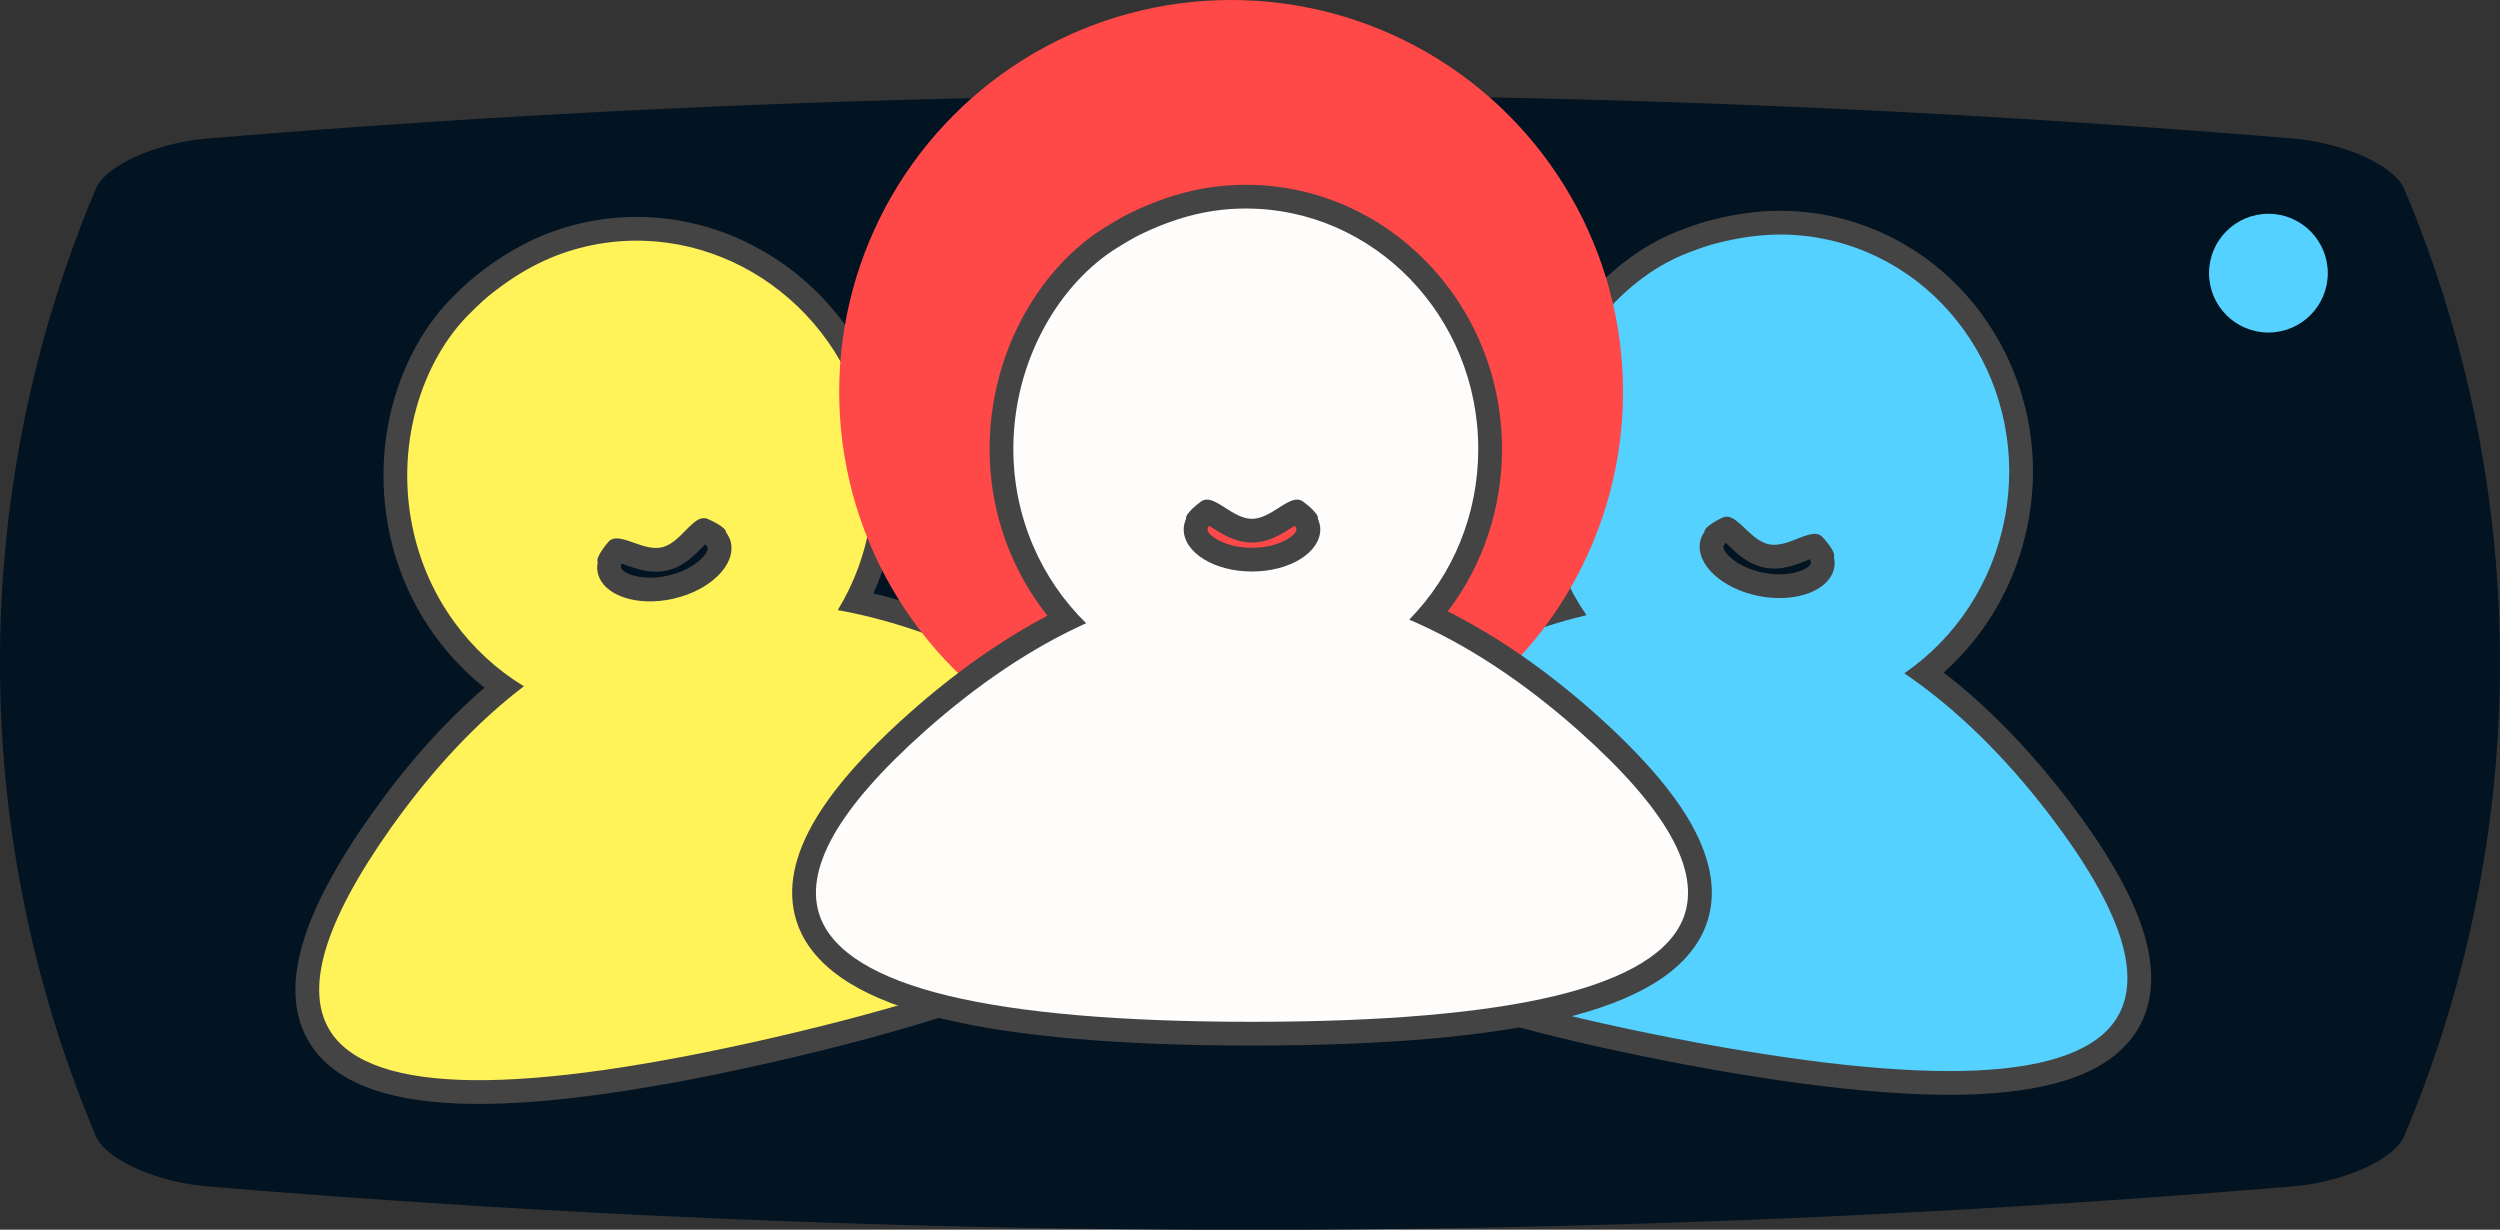 <svg xmlns="http://www.w3.org/2000/svg" width="105.25" height="51.769" viewBox="0 0 105.25 51.769"><rect x="0" y="0" width="105.25" height="51.769" fill="#333333" stroke="none"/><g id="Group_490" data-name="Group 490" transform="translate(-1402 -2769)"><g id="Group_489" data-name="Group 489" transform="translate(-52.67 -1571)"><g id="Group_488" data-name="Group 488"><path id="Path_605" data-name="Path 605" d="M458.938,199.3c-.4.983-2.523,1.944-4.686,2.128a528.149,528.149,0,0,1-87.817,0c-2.163-.184-4.282-1.145-4.686-2.128a51.268,51.268,0,0,1,0-39.856c.4-.983,2.523-1.944,4.686-2.127a527.918,527.918,0,0,1,87.817,0c2.163.183,4.282,1.144,4.686,2.127A51.289,51.289,0,0,1,458.938,199.3Z" transform="translate(1096.952 4188.517)" fill="#021321"></path><g id="Subtraction_3" data-name="Subtraction 3" transform="matrix(0.974, -0.225, 0.225, 0.974, -3268.701, 6413.9)" fill="#fff359"><path d="M 5092.708 -907.482 C 5087.194 -907.482 5082.851 -907.856 5079.798 -908.594 C 5076.613 -909.364 5074.686 -910.577 5074.07 -912.198 C 5073.644 -913.319 5073.837 -914.615 5074.643 -916.052 C 5075.4 -917.402 5076.734 -918.93 5078.606 -920.595 C 5080.681 -922.438 5082.79 -923.891 5084.885 -924.919 C 5084.112 -925.784 5083.489 -926.765 5083.028 -927.843 C 5082.453 -929.19 5082.162 -930.623 5082.162 -932.103 C 5082.162 -933.961 5082.627 -935.804 5083.509 -937.431 C 5084.335 -938.953 5085.508 -940.228 5086.813 -941.02 C 5087.379 -941.372 5087.672 -941.525 5087.96 -941.659 C 5089.507 -942.383 5090.934 -942.721 5092.449 -942.721 C 5098.12 -942.721 5102.734 -937.958 5102.734 -932.103 C 5102.734 -929.491 5101.827 -927.026 5100.166 -925.087 C 5102.396 -924.043 5104.629 -922.534 5106.811 -920.595 C 5108.683 -918.93 5110.017 -917.402 5110.774 -916.052 C 5111.58 -914.615 5111.773 -913.319 5111.347 -912.198 C 5110.731 -910.577 5108.804 -909.364 5105.619 -908.594 C 5102.566 -907.856 5098.223 -907.482 5092.708 -907.482 Z M 5090.454 -929.129 L 5090.457 -929.118 L 5090.396 -928.969 C 5090.354 -928.864 5090.333 -928.781 5090.333 -928.716 C 5090.333 -928.112 5091.308 -927.439 5092.708 -927.439 C 5094.109 -927.439 5095.084 -928.112 5095.084 -928.716 C 5095.084 -928.785 5095.064 -928.866 5095.024 -928.963 L 5094.958 -929.118 L 5094.962 -929.133 C 5094.882 -929.223 5094.729 -929.359 5094.586 -929.464 C 5094.48 -929.44 5094.244 -929.289 5094.099 -929.196 C 5093.722 -928.956 5093.253 -928.657 5092.708 -928.657 C 5092.163 -928.657 5091.694 -928.956 5091.318 -929.196 C 5091.173 -929.289 5090.938 -929.438 5090.832 -929.464 C 5090.688 -929.356 5090.534 -929.219 5090.454 -929.129 Z" stroke="none"></path><path d="M 5092.708 -907.982 C 5098.183 -907.982 5102.487 -908.351 5105.501 -909.08 C 5108.516 -909.809 5110.326 -910.918 5110.88 -912.376 C 5111.25 -913.351 5111.068 -914.506 5110.338 -915.807 C 5109.608 -917.108 5108.31 -918.593 5106.479 -920.221 C 5104.129 -922.309 5101.724 -923.889 5099.33 -924.914 C 5101.203 -926.828 5102.234 -929.381 5102.234 -932.103 C 5102.234 -937.682 5097.845 -942.221 5092.449 -942.221 C 5091.01 -942.221 5089.65 -941.898 5088.171 -941.205 C 5087.898 -941.079 5087.62 -940.933 5087.075 -940.594 C 5085.843 -939.847 5084.733 -938.639 5083.949 -937.192 C 5083.107 -935.639 5082.662 -933.879 5082.662 -932.103 C 5082.662 -930.691 5082.94 -929.324 5083.488 -928.039 C 5084.016 -926.803 5084.769 -925.7 5085.727 -924.762 C 5083.469 -923.746 5081.185 -922.218 5078.938 -920.221 C 5077.107 -918.593 5075.809 -917.108 5075.079 -915.807 C 5074.349 -914.506 5074.167 -913.351 5074.537 -912.376 C 5075.091 -910.918 5076.901 -909.809 5079.916 -909.08 C 5082.93 -908.351 5087.234 -907.982 5092.708 -907.982 M 5090.81 -929.967 C 5091.039 -929.967 5091.305 -929.798 5091.587 -929.618 C 5091.925 -929.402 5092.309 -929.157 5092.708 -929.157 C 5093.107 -929.157 5093.491 -929.402 5093.83 -929.618 C 5094.111 -929.797 5094.377 -929.967 5094.607 -929.967 C 5094.696 -929.967 5094.774 -929.943 5094.846 -929.893 C 5094.853 -929.888 5095.544 -929.394 5095.484 -929.157 C 5095.552 -928.997 5095.584 -928.853 5095.584 -928.716 C 5095.584 -927.736 5094.294 -926.939 5092.708 -926.939 C 5091.123 -926.939 5089.833 -927.736 5089.833 -928.716 C 5089.833 -928.848 5089.864 -928.989 5089.933 -929.157 C 5089.877 -929.388 5090.543 -929.872 5090.572 -929.893 C 5090.644 -929.943 5090.721 -929.967 5090.81 -929.967 M 5092.708 -906.982 C 5087.155 -906.982 5082.771 -907.361 5079.681 -908.108 C 5078.079 -908.496 5076.767 -908.998 5075.781 -909.602 C 5074.692 -910.27 5073.958 -911.083 5073.603 -912.02 C 5073.122 -913.286 5073.325 -914.724 5074.207 -916.296 C 5074.991 -917.695 5076.36 -919.267 5078.274 -920.969 C 5080.195 -922.676 5082.148 -924.054 5084.097 -925.079 C 5083.477 -925.859 5082.965 -926.718 5082.569 -927.646 C 5081.967 -929.056 5081.662 -930.555 5081.662 -932.103 C 5081.662 -934.044 5082.148 -935.969 5083.069 -937.669 C 5083.937 -939.268 5085.173 -940.609 5086.552 -941.447 C 5087.138 -941.81 5087.445 -941.971 5087.75 -942.113 C 5089.364 -942.868 5090.858 -943.221 5092.449 -943.221 C 5098.396 -943.221 5103.234 -938.233 5103.234 -932.103 C 5103.234 -929.59 5102.431 -927.207 5100.95 -925.262 C 5103.033 -924.215 5105.111 -922.775 5107.143 -920.969 C 5109.057 -919.267 5110.426 -917.695 5111.21 -916.296 C 5112.092 -914.724 5112.295 -913.286 5111.814 -912.021 C 5111.458 -911.083 5110.725 -910.27 5109.636 -909.602 C 5108.65 -908.998 5107.338 -908.496 5105.736 -908.108 C 5102.646 -907.361 5098.262 -906.982 5092.708 -906.982 Z M 5090.833 -928.705 C 5090.853 -928.463 5091.558 -927.939 5092.708 -927.939 C 5093.863 -927.939 5094.569 -928.467 5094.584 -928.708 C 5094.583 -928.716 5094.577 -928.736 5094.563 -928.769 L 5094.521 -928.87 C 5094.52 -928.87 5094.52 -928.87 5094.52 -928.87 C 5094.467 -928.838 5094.413 -928.803 5094.367 -928.775 C 5093.958 -928.514 5093.399 -928.157 5092.708 -928.157 C 5092.017 -928.157 5091.458 -928.514 5091.049 -928.775 C 5091.004 -928.803 5090.952 -928.837 5090.899 -928.869 C 5090.897 -928.867 5090.895 -928.865 5090.893 -928.863 L 5090.859 -928.782 C 5090.843 -928.74 5090.835 -928.716 5090.833 -928.705 Z" stroke="none" fill="#444"></path></g><g id="Subtraction_1" data-name="Subtraction 1" transform="translate(-3647.28 4303.269) rotate(11)" fill="#55d1ff"><path d="M 5092.708 -907.482 C 5087.194 -907.482 5082.851 -907.856 5079.798 -908.594 C 5076.613 -909.364 5074.686 -910.577 5074.07 -912.198 C 5073.644 -913.319 5073.837 -914.615 5074.643 -916.052 C 5075.4 -917.402 5076.734 -918.93 5078.606 -920.595 C 5080.681 -922.438 5082.79 -923.891 5084.885 -924.919 C 5084.112 -925.784 5083.489 -926.765 5083.028 -927.843 C 5082.453 -929.19 5082.162 -930.623 5082.162 -932.103 C 5082.162 -933.961 5082.627 -935.804 5083.509 -937.431 C 5084.335 -938.953 5085.508 -940.228 5086.813 -941.02 C 5087.379 -941.372 5087.672 -941.525 5087.96 -941.659 C 5089.507 -942.383 5090.934 -942.721 5092.449 -942.721 C 5098.12 -942.721 5102.734 -937.958 5102.734 -932.103 C 5102.734 -929.491 5101.827 -927.026 5100.166 -925.087 C 5102.396 -924.043 5104.629 -922.534 5106.811 -920.595 C 5108.683 -918.93 5110.017 -917.402 5110.774 -916.052 C 5111.58 -914.615 5111.773 -913.319 5111.347 -912.198 C 5110.731 -910.577 5108.804 -909.364 5105.619 -908.594 C 5102.566 -907.856 5098.223 -907.482 5092.708 -907.482 Z M 5090.454 -929.129 L 5090.457 -929.118 L 5090.396 -928.969 C 5090.354 -928.864 5090.333 -928.781 5090.333 -928.716 C 5090.333 -928.112 5091.308 -927.439 5092.708 -927.439 C 5094.109 -927.439 5095.084 -928.112 5095.084 -928.716 C 5095.084 -928.785 5095.064 -928.866 5095.024 -928.963 L 5094.958 -929.118 L 5094.962 -929.133 C 5094.882 -929.223 5094.729 -929.359 5094.586 -929.464 C 5094.48 -929.44 5094.244 -929.289 5094.099 -929.196 C 5093.722 -928.956 5093.253 -928.657 5092.708 -928.657 C 5092.163 -928.657 5091.694 -928.956 5091.318 -929.196 C 5091.173 -929.289 5090.938 -929.438 5090.832 -929.464 C 5090.688 -929.356 5090.534 -929.219 5090.454 -929.129 Z" stroke="none"></path><path d="M 5092.708 -907.982 C 5098.183 -907.982 5102.487 -908.351 5105.501 -909.08 C 5108.516 -909.809 5110.326 -910.918 5110.88 -912.376 C 5111.25 -913.351 5111.068 -914.506 5110.338 -915.807 C 5109.608 -917.108 5108.31 -918.593 5106.479 -920.221 C 5104.129 -922.309 5101.724 -923.889 5099.33 -924.914 C 5101.203 -926.828 5102.234 -929.381 5102.234 -932.103 C 5102.234 -937.682 5097.845 -942.221 5092.449 -942.221 C 5091.01 -942.221 5089.65 -941.898 5088.171 -941.205 C 5087.898 -941.079 5087.62 -940.933 5087.075 -940.594 C 5085.843 -939.847 5084.733 -938.639 5083.949 -937.192 C 5083.107 -935.639 5082.662 -933.879 5082.662 -932.103 C 5082.662 -930.691 5082.94 -929.324 5083.488 -928.039 C 5084.016 -926.803 5084.769 -925.7 5085.727 -924.762 C 5083.469 -923.746 5081.185 -922.218 5078.938 -920.221 C 5077.107 -918.593 5075.809 -917.108 5075.079 -915.807 C 5074.349 -914.506 5074.167 -913.351 5074.537 -912.376 C 5075.091 -910.918 5076.901 -909.809 5079.916 -909.08 C 5082.93 -908.351 5087.234 -907.982 5092.708 -907.982 M 5090.81 -929.967 C 5091.039 -929.967 5091.305 -929.798 5091.587 -929.618 C 5091.925 -929.402 5092.309 -929.157 5092.708 -929.157 C 5093.107 -929.157 5093.491 -929.402 5093.83 -929.618 C 5094.111 -929.797 5094.377 -929.967 5094.607 -929.967 C 5094.696 -929.967 5094.774 -929.943 5094.846 -929.893 C 5094.853 -929.888 5095.544 -929.394 5095.484 -929.157 C 5095.552 -928.997 5095.584 -928.853 5095.584 -928.716 C 5095.584 -927.736 5094.294 -926.939 5092.708 -926.939 C 5091.123 -926.939 5089.833 -927.736 5089.833 -928.716 C 5089.833 -928.848 5089.864 -928.989 5089.933 -929.157 C 5089.877 -929.388 5090.543 -929.872 5090.572 -929.893 C 5090.644 -929.943 5090.721 -929.967 5090.81 -929.967 M 5092.708 -906.982 C 5087.155 -906.982 5082.771 -907.361 5079.681 -908.108 C 5078.079 -908.496 5076.767 -908.998 5075.781 -909.602 C 5074.692 -910.27 5073.958 -911.083 5073.603 -912.02 C 5073.122 -913.286 5073.325 -914.724 5074.207 -916.296 C 5074.991 -917.695 5076.36 -919.267 5078.274 -920.969 C 5080.195 -922.676 5082.148 -924.054 5084.097 -925.079 C 5083.477 -925.859 5082.965 -926.718 5082.569 -927.646 C 5081.967 -929.056 5081.662 -930.555 5081.662 -932.103 C 5081.662 -934.044 5082.148 -935.969 5083.069 -937.669 C 5083.937 -939.268 5085.173 -940.609 5086.552 -941.447 C 5087.138 -941.81 5087.445 -941.971 5087.75 -942.113 C 5089.364 -942.868 5090.858 -943.221 5092.449 -943.221 C 5098.396 -943.221 5103.234 -938.233 5103.234 -932.103 C 5103.234 -929.59 5102.431 -927.207 5100.95 -925.262 C 5103.033 -924.215 5105.111 -922.775 5107.143 -920.969 C 5109.057 -919.267 5110.426 -917.695 5111.21 -916.296 C 5112.092 -914.724 5112.295 -913.286 5111.814 -912.021 C 5111.458 -911.083 5110.725 -910.27 5109.636 -909.602 C 5108.65 -908.998 5107.338 -908.496 5105.736 -908.108 C 5102.646 -907.361 5098.262 -906.982 5092.708 -906.982 Z M 5090.833 -928.705 C 5090.853 -928.463 5091.558 -927.939 5092.708 -927.939 C 5093.863 -927.939 5094.569 -928.467 5094.584 -928.708 C 5094.583 -928.716 5094.577 -928.736 5094.563 -928.769 L 5094.521 -928.87 C 5094.52 -928.87 5094.52 -928.87 5094.52 -928.87 C 5094.467 -928.838 5094.413 -928.803 5094.367 -928.775 C 5093.958 -928.514 5093.399 -928.157 5092.708 -928.157 C 5092.017 -928.157 5091.458 -928.514 5091.049 -928.775 C 5091.004 -928.803 5090.952 -928.837 5090.899 -928.869 C 5090.897 -928.867 5090.895 -928.865 5090.893 -928.863 L 5090.859 -928.782 C 5090.843 -928.74 5090.835 -928.716 5090.833 -928.705 Z" stroke="none" fill="#444"></path></g><circle id="Ellipse_75" data-name="Ellipse 75" cx="16.5" cy="16.5" r="16.5" transform="translate(1490 4340)" fill="#ff4848"></circle><g id="Subtraction_2" data-name="Subtraction 2" transform="translate(-3585.33 5291)" fill="#fffdfb"><path d="M 5092.708 -907.482 C 5087.194 -907.482 5082.851 -907.856 5079.798 -908.594 C 5076.613 -909.364 5074.686 -910.577 5074.07 -912.198 C 5073.644 -913.319 5073.837 -914.615 5074.643 -916.052 C 5075.4 -917.402 5076.734 -918.93 5078.606 -920.595 C 5080.681 -922.438 5082.79 -923.891 5084.885 -924.919 C 5084.112 -925.784 5083.489 -926.765 5083.028 -927.843 C 5082.453 -929.19 5082.162 -930.623 5082.162 -932.103 C 5082.162 -933.961 5082.627 -935.804 5083.509 -937.431 C 5084.335 -938.953 5085.508 -940.228 5086.813 -941.02 C 5087.379 -941.372 5087.672 -941.525 5087.96 -941.659 C 5089.507 -942.383 5090.934 -942.721 5092.449 -942.721 C 5098.12 -942.721 5102.734 -937.958 5102.734 -932.103 C 5102.734 -929.491 5101.827 -927.026 5100.166 -925.087 C 5102.396 -924.043 5104.629 -922.534 5106.811 -920.595 C 5108.683 -918.93 5110.017 -917.402 5110.774 -916.052 C 5111.58 -914.615 5111.773 -913.319 5111.347 -912.198 C 5110.731 -910.577 5108.804 -909.364 5105.619 -908.594 C 5102.566 -907.856 5098.223 -907.482 5092.708 -907.482 Z M 5090.454 -929.129 L 5090.457 -929.118 L 5090.396 -928.969 C 5090.354 -928.864 5090.333 -928.781 5090.333 -928.716 C 5090.333 -928.112 5091.308 -927.439 5092.708 -927.439 C 5094.109 -927.439 5095.084 -928.112 5095.084 -928.716 C 5095.084 -928.785 5095.064 -928.866 5095.024 -928.963 L 5094.958 -929.118 L 5094.962 -929.133 C 5094.882 -929.223 5094.729 -929.359 5094.586 -929.464 C 5094.48 -929.44 5094.244 -929.289 5094.099 -929.196 C 5093.722 -928.956 5093.253 -928.657 5092.708 -928.657 C 5092.163 -928.657 5091.694 -928.956 5091.318 -929.196 C 5091.173 -929.289 5090.938 -929.438 5090.832 -929.464 C 5090.688 -929.356 5090.534 -929.219 5090.454 -929.129 Z" stroke="none"></path><path d="M 5092.708 -907.982 C 5098.183 -907.982 5102.487 -908.351 5105.501 -909.08 C 5108.516 -909.809 5110.326 -910.918 5110.88 -912.376 C 5111.25 -913.351 5111.068 -914.506 5110.338 -915.807 C 5109.608 -917.108 5108.31 -918.593 5106.479 -920.221 C 5104.129 -922.309 5101.724 -923.889 5099.33 -924.914 C 5101.203 -926.828 5102.234 -929.381 5102.234 -932.103 C 5102.234 -937.682 5097.845 -942.221 5092.449 -942.221 C 5091.01 -942.221 5089.65 -941.898 5088.171 -941.205 C 5087.898 -941.079 5087.62 -940.933 5087.075 -940.594 C 5085.843 -939.847 5084.733 -938.639 5083.949 -937.192 C 5083.107 -935.639 5082.662 -933.879 5082.662 -932.103 C 5082.662 -930.691 5082.94 -929.324 5083.488 -928.039 C 5084.016 -926.803 5084.769 -925.7 5085.727 -924.762 C 5083.469 -923.746 5081.185 -922.218 5078.938 -920.221 C 5077.107 -918.593 5075.809 -917.108 5075.079 -915.807 C 5074.349 -914.506 5074.167 -913.351 5074.537 -912.376 C 5075.091 -910.918 5076.901 -909.809 5079.916 -909.08 C 5082.93 -908.351 5087.234 -907.982 5092.708 -907.982 M 5090.81 -929.967 C 5091.039 -929.967 5091.305 -929.798 5091.587 -929.618 C 5091.925 -929.402 5092.309 -929.157 5092.708 -929.157 C 5093.107 -929.157 5093.491 -929.402 5093.83 -929.618 C 5094.111 -929.797 5094.377 -929.967 5094.607 -929.967 C 5094.696 -929.967 5094.774 -929.943 5094.846 -929.893 C 5094.853 -929.888 5095.544 -929.394 5095.484 -929.157 C 5095.552 -928.997 5095.584 -928.853 5095.584 -928.716 C 5095.584 -927.736 5094.294 -926.939 5092.708 -926.939 C 5091.123 -926.939 5089.833 -927.736 5089.833 -928.716 C 5089.833 -928.848 5089.864 -928.989 5089.933 -929.157 C 5089.877 -929.388 5090.543 -929.872 5090.572 -929.893 C 5090.644 -929.943 5090.721 -929.967 5090.81 -929.967 M 5092.708 -906.982 C 5087.155 -906.982 5082.771 -907.361 5079.681 -908.108 C 5078.079 -908.496 5076.767 -908.998 5075.781 -909.602 C 5074.692 -910.27 5073.958 -911.083 5073.603 -912.02 C 5073.122 -913.286 5073.325 -914.724 5074.207 -916.296 C 5074.991 -917.695 5076.36 -919.267 5078.274 -920.969 C 5080.195 -922.676 5082.148 -924.054 5084.097 -925.079 C 5083.477 -925.859 5082.965 -926.718 5082.569 -927.646 C 5081.967 -929.056 5081.662 -930.555 5081.662 -932.103 C 5081.662 -934.044 5082.148 -935.969 5083.069 -937.669 C 5083.937 -939.268 5085.173 -940.609 5086.552 -941.447 C 5087.138 -941.81 5087.445 -941.971 5087.75 -942.113 C 5089.364 -942.868 5090.858 -943.221 5092.449 -943.221 C 5098.396 -943.221 5103.234 -938.233 5103.234 -932.103 C 5103.234 -929.59 5102.431 -927.207 5100.95 -925.262 C 5103.033 -924.215 5105.111 -922.775 5107.143 -920.969 C 5109.057 -919.267 5110.426 -917.695 5111.21 -916.296 C 5112.092 -914.724 5112.295 -913.286 5111.814 -912.021 C 5111.458 -911.083 5110.725 -910.27 5109.636 -909.602 C 5108.65 -908.998 5107.338 -908.496 5105.736 -908.108 C 5102.646 -907.361 5098.262 -906.982 5092.708 -906.982 Z M 5090.833 -928.705 C 5090.853 -928.463 5091.558 -927.939 5092.708 -927.939 C 5093.863 -927.939 5094.569 -928.467 5094.584 -928.708 C 5094.583 -928.716 5094.577 -928.736 5094.563 -928.769 L 5094.521 -928.87 C 5094.52 -928.87 5094.52 -928.87 5094.52 -928.87 C 5094.467 -928.838 5094.413 -928.803 5094.367 -928.775 C 5093.958 -928.514 5093.399 -928.157 5092.708 -928.157 C 5092.017 -928.157 5091.458 -928.514 5091.049 -928.775 C 5091.004 -928.803 5090.952 -928.837 5090.899 -928.869 C 5090.897 -928.867 5090.895 -928.865 5090.893 -928.863 L 5090.859 -928.782 C 5090.843 -928.74 5090.835 -928.716 5090.833 -928.705 Z" stroke="none" fill="#444"></path></g></g></g><circle id="Ellipse_76" data-name="Ellipse 76" cx="2.5" cy="2.5" r="2.5" transform="translate(1495 2778)" fill="#55d1ff"></circle></g></svg>